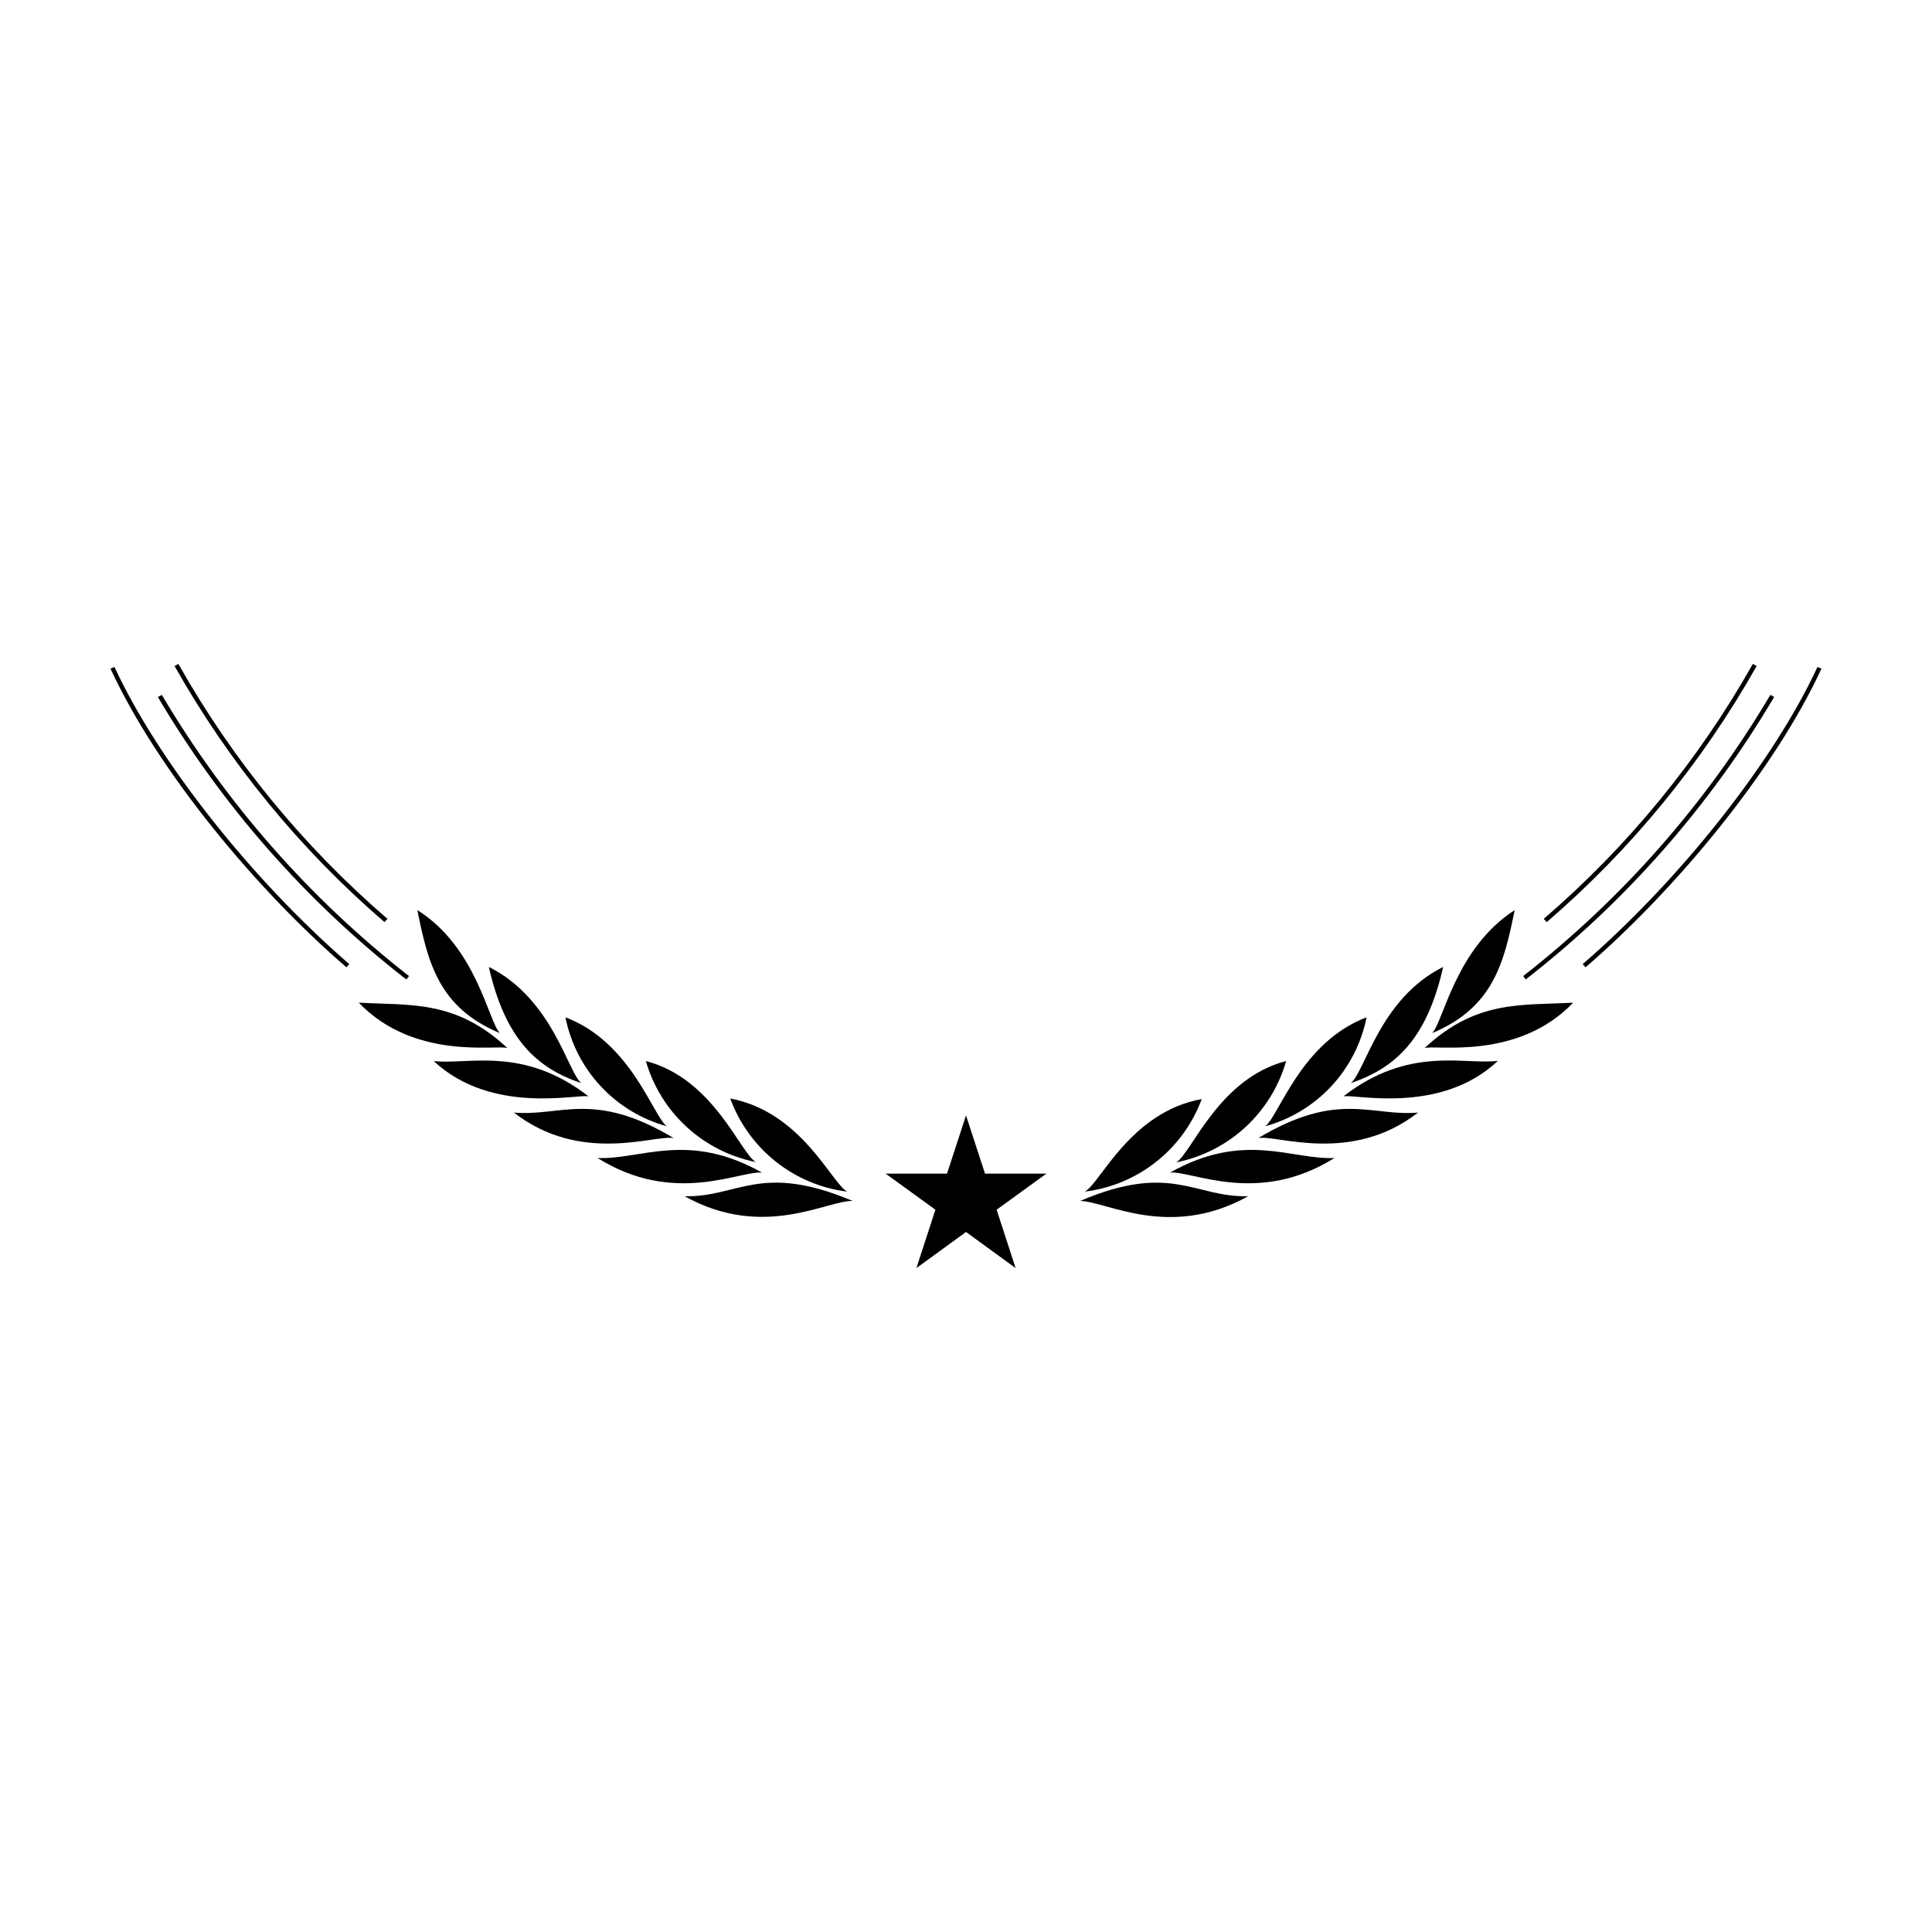 <?xml version="1.0" encoding="UTF-8"?>
<!-- Uploaded to: SVG Repo, www.svgrepo.com, Generator: SVG Repo Mixer Tools -->
<svg fill="#000000" width="800px" height="800px" version="1.1" viewBox="144 144 512 512" xmlns="http://www.w3.org/2000/svg">
 <g>
  <path d="m368.51 459.8c-4.133-2.215-12.043-21.109-30.984-24.688 2.398 6.566 6.559 12.34 12.023 16.695 5.465 4.356 12.027 7.121 18.961 7.992z"/>
  <path d="m315.16 425.19c1.938 6.703 5.676 12.742 10.812 17.461 5.133 4.715 11.469 7.934 18.309 9.293-4.133-2.418-11.184-22.117-29.121-26.754z"/>
  <path d="m293.85 413.6c1.355 6.828 4.586 13.145 9.328 18.242 4.742 5.102 10.809 8.777 17.523 10.625-3.68-2.769-9.473-22.316-26.852-28.867z"/>
  <path d="m273.54 400.25c4.383 19.246 12.797 26.852 24.484 30.781-3.578-3.019-7.656-22.418-24.484-30.781z"/>
  <path d="m254.6 385.19c2.82 13.957 5.644 25.797 21.867 32.598-3.023-3.074-6.199-22.824-21.867-32.598z"/>
  <path d="m325.43 461.01c20.859 11.637 37.734 1.059 44.535 1.258-24.434-10.328-30.426-0.906-44.535-1.258z"/>
  <path d="m345.94 454.76c-19.598-11.082-32.145-3.375-43.578-3.879 20.301 12.746 37.781 3.273 43.578 3.879z"/>
  <path d="m322.51 445.59c-21.16-12.695-29.977-5.644-42.32-6.75 17.684 13.754 37.082 5.894 42.32 6.75z"/>
  <path d="m299.99 434.56c-17.383-13.5-31.941-8.312-41.059-9.371 15.414 14.41 38.289 8.617 41.059 9.371z"/>
  <path d="m278.48 421.76c-13.703-12.797-25.543-11.285-39.398-12.043 14.812 15.469 36.727 11.035 39.398 12.043z"/>
  <path d="m245.88 388.36 0.805-0.855c-22.246-19.137-41-42-55.418-67.562l-1.008 0.555c14.473 25.672 33.293 48.633 55.621 67.863z"/>
  <path d="m185.83 328.71c17.047 28.875 39.387 54.273 65.848 74.863l0.707-0.906c-26.297-20.527-48.512-45.801-65.496-74.512z"/>
  <path d="m174.34 320.75-1.059 0.453c12.645 27.305 38.742 58.645 62.523 79.148l0.754-0.855c-25.793-22.32-50.633-53.707-62.219-78.746z"/>
  <path d="m431.49 459.8c6.914-0.859 13.465-3.602 18.926-7.93 5.465-4.324 9.637-10.07 12.059-16.605-18.945 3.426-26.855 22.316-30.984 24.535z"/>
  <path d="m455.72 452.04c6.852-1.371 13.195-4.602 18.332-9.336 5.137-4.738 8.871-10.801 10.789-17.52-17.934 4.637-24.988 24.336-29.121 26.855z"/>
  <path d="m479.3 442.47c6.715-1.848 12.781-5.523 17.523-10.625 4.742-5.098 7.973-11.414 9.332-18.242-17.383 6.551-23.176 26.098-26.855 28.867z"/>
  <path d="m501.97 431.03c11.688-3.93 20.152-11.539 24.484-30.781-16.824 8.363-20.656 27.762-24.484 30.781z"/>
  <path d="m545.4 385.19c-15.668 10.078-18.844 29.523-21.867 32.598 16.223-6.805 19.047-18.645 21.867-32.598z"/>
  <path d="m430.23 462.27c6.801 0 23.68 10.379 44.535-1.258-14.305 0.352-20.301-9.07-44.535 1.258z"/>
  <path d="m454.06 454.76c5.793-0.605 23.277 8.867 43.578-3.879-11.438 0.504-23.98-7.203-43.578 3.879z"/>
  <path d="m477.48 445.59c5.039-0.855 24.637 7.004 42.32-6.75-12.344 1.105-21.16-5.945-42.32 6.75z"/>
  <path d="m500 434.56c2.769-0.754 25.645 5.039 40.961-9.422-9.02 1.109-23.578-4.078-40.961 9.422z"/>
  <path d="m560.91 409.72c-13.855 0.754-25.695-0.754-39.398 12.043 2.672-1.012 24.586 3.422 39.398-12.043z"/>
  <path d="m609.53 320.5-1.008-0.555c-14.414 25.562-33.168 48.426-55.418 67.562l0.805 0.855h0.004c22.328-19.23 41.148-42.191 55.617-67.863z"/>
  <path d="m548.32 403.57c26.465-20.59 48.805-45.988 65.848-74.863l-1.008-0.555c-16.984 28.711-39.199 53.984-65.496 74.512z"/>
  <path d="m563.43 399.5 0.754 0.855c23.781-20.504 49.879-51.844 62.523-79.148l-1.059-0.453c-11.586 25.039-36.422 56.426-62.219 78.746z"/>
  <path d="m405.04 455.02-5.035-15.418-5.039 15.418h-16.273l13.199 9.57-5.039 15.469 13.152-9.574 13.148 9.574-5.039-15.469 13.199-9.57z"/>
 </g>
</svg>